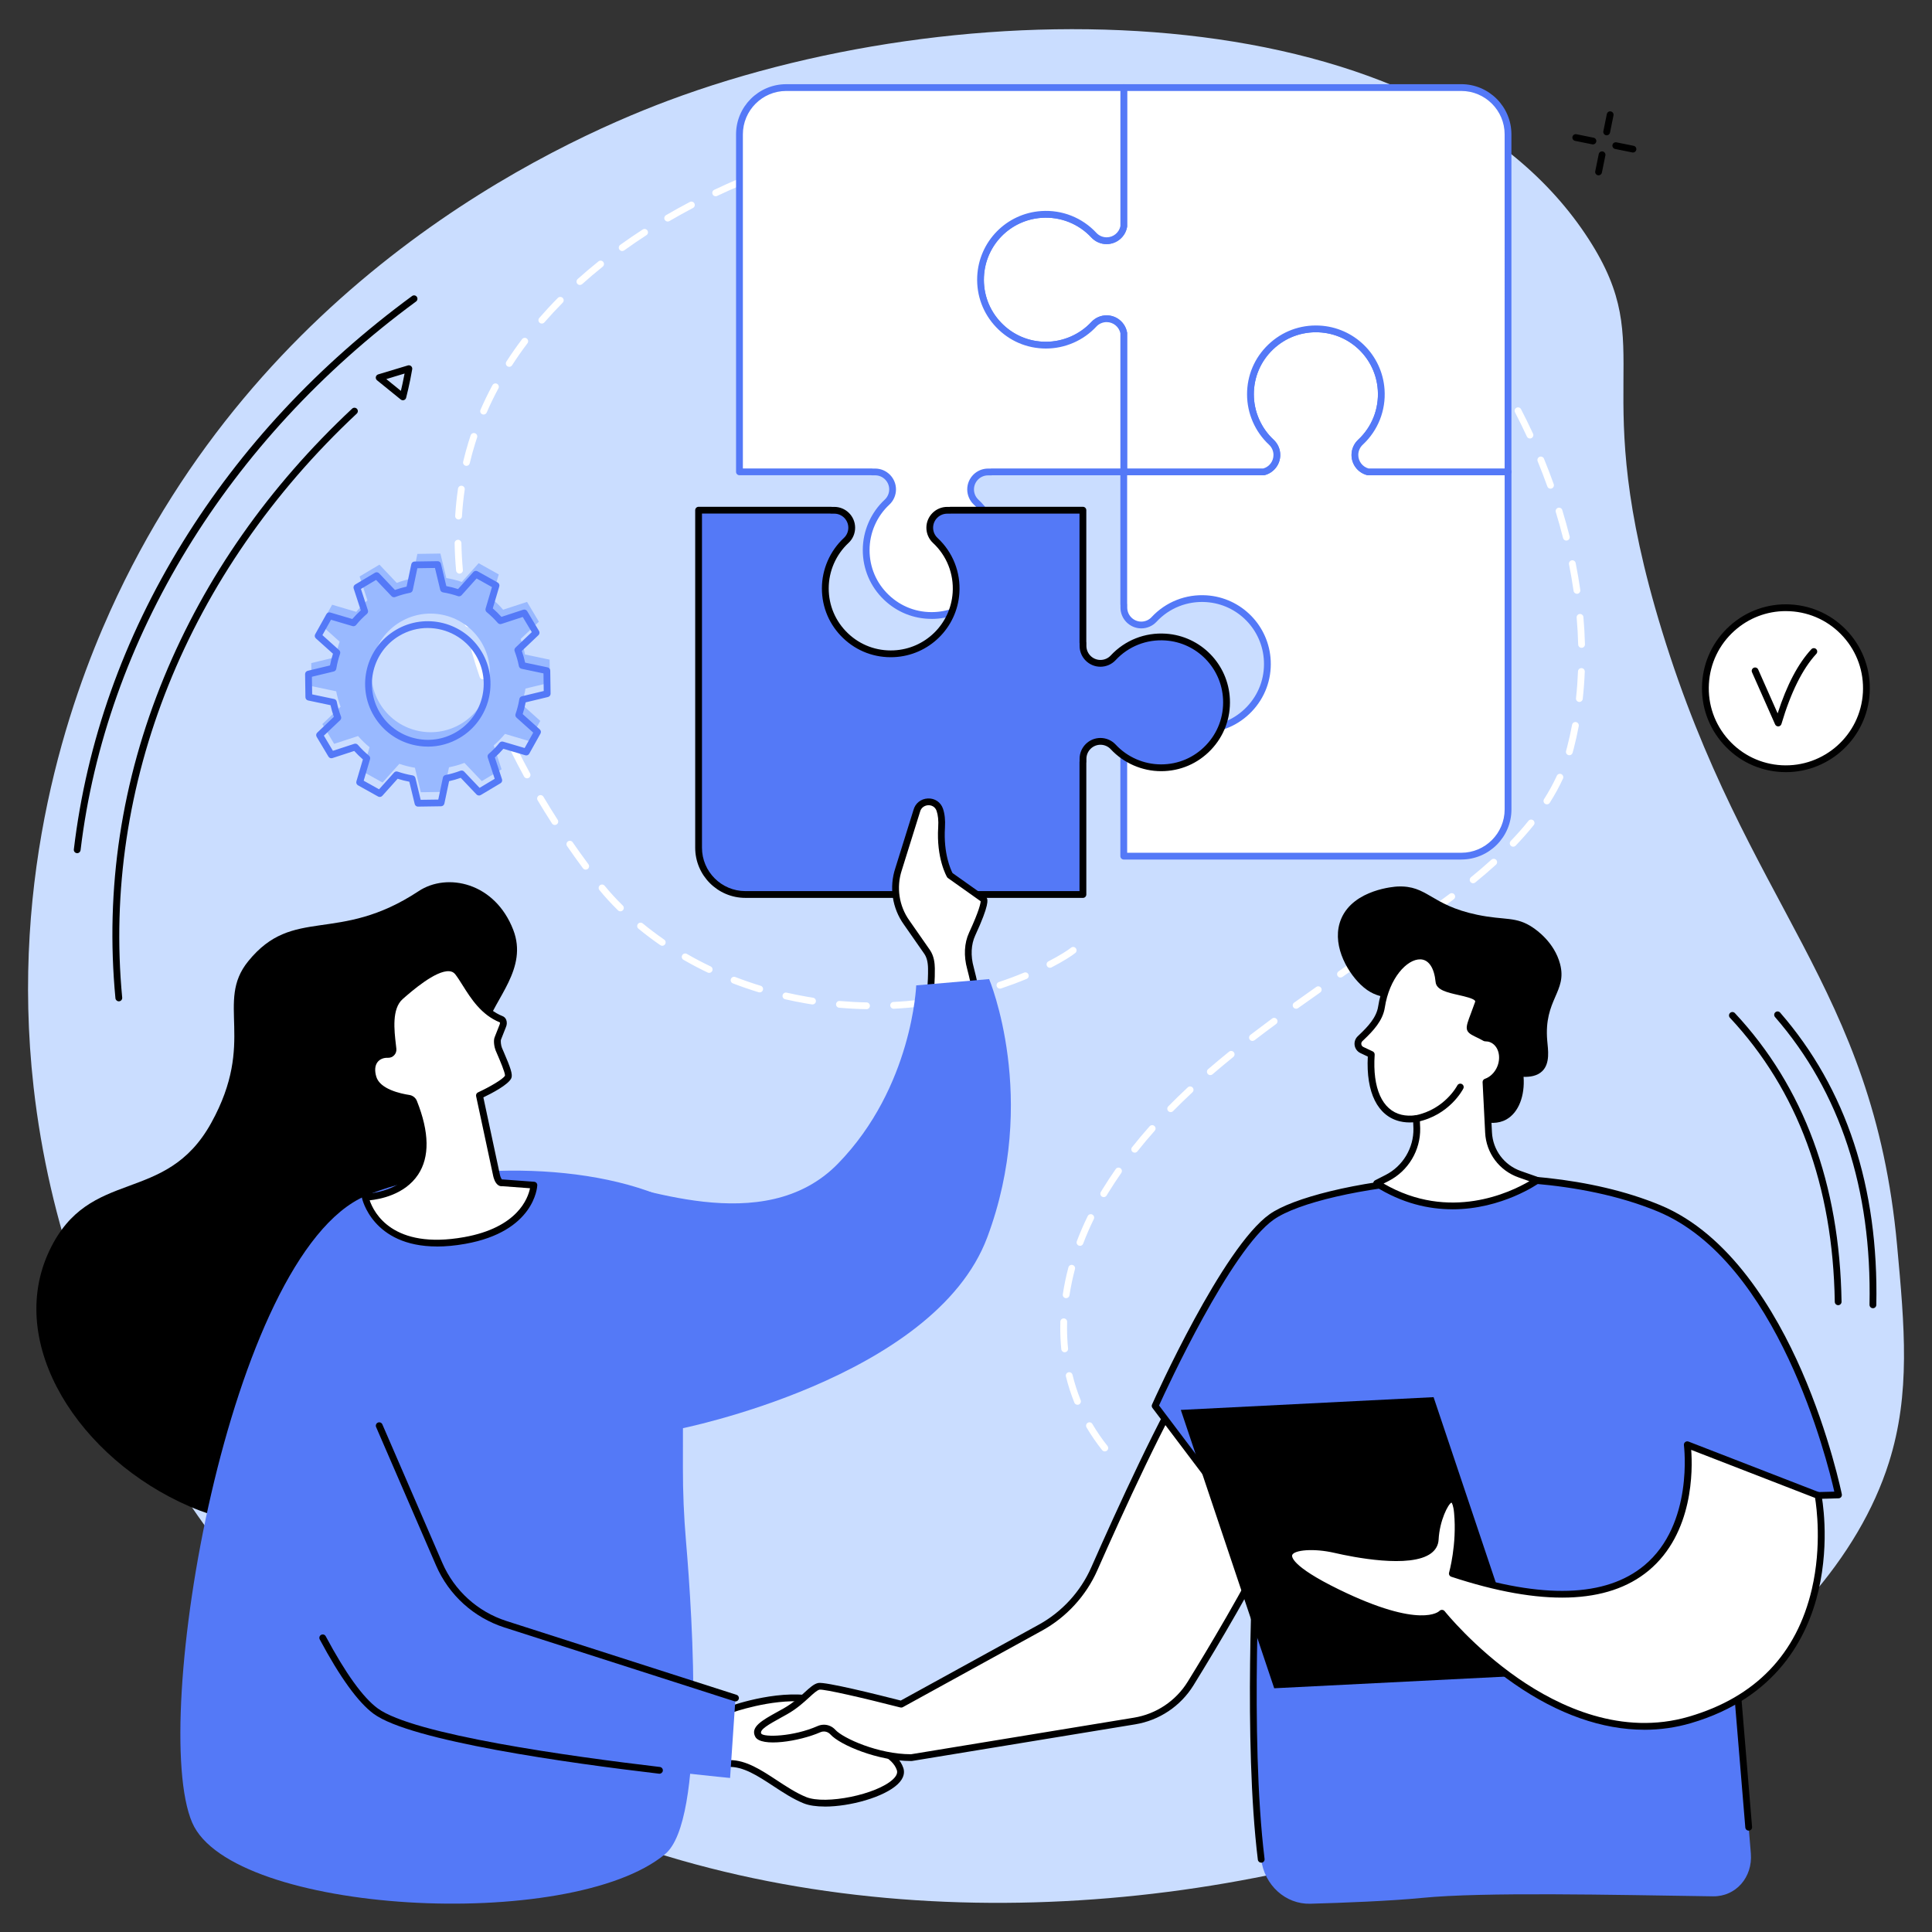 <svg xmlns="http://www.w3.org/2000/svg" id="a" viewBox="0 0 1080 1080"><rect x="0" y="0" width="1080" height="1080" fill="#333333" stroke="none"/><defs><style>.b{fill:#99b9ff;}.b,.c,.d,.e,.f{stroke-width:0px;}.c{fill:#000;}.d{fill:#caddff;}.e{fill:#5479f7;}.f{fill:#fff;}</style></defs><path class="d" d="M61.57,341.66c-22.69,50.24-56.29,146.42-42.79,266.05,17.32,153.49,103.08,274.49,186.5,342.49,276.81,225.64,783.54,79.87,850.64-132.68,12.18-38.56,8.76-75.75,4.55-121.51-13.39-145.55-83.96-188.81-131.41-343.35-43.18-140.64-.61-156.47-40.99-218.99C800.46-1.97,547.59-8.8,373.6,56.22c-66.82,24.98-229,101.59-312.03,285.43h0Z"></path><path class="f" d="M591.48,71.75s-.05,0-.09,0c-4.98-.24-10.06-.37-15.07-.41-1.05,0-1.9-.86-1.88-1.91,0-1.04.85-1.88,1.9-1.88h.01c5.07.04,10.2.18,15.22.42,1.05.05,1.86.94,1.81,1.98-.05,1.02-.88,1.81-1.9,1.81h0ZM546.02,72.24c-.99,0-1.82-.77-1.9-1.77-.06-1.04.72-1.95,1.77-2.02,5.05-.34,10.17-.59,15.21-.74,1.05-.04,1.92.79,1.96,1.84.03,1.05-.8,1.92-1.84,1.95-4.99.15-10.06.4-15.07.74-.04,0-.09,0-.13,0h0ZM621.69,74.38c-.08,0-.15,0-.24-.02-4.94-.64-9.98-1.18-15-1.62-1.05-.09-1.82-1.01-1.73-2.05.1-1.04,1.04-1.81,2.06-1.72,5.07.44,10.16.99,15.15,1.63,1.04.13,1.77,1.08,1.64,2.12-.13.96-.93,1.65-1.88,1.65h0ZM515.87,75.39c-.92,0-1.73-.68-1.87-1.63-.15-1.04.58-2,1.62-2.14,5-.71,10.08-1.33,15.11-1.86,1.04-.12,1.97.65,2.08,1.69.1,1.04-.66,1.97-1.69,2.08-4.98.52-10.01,1.14-14.97,1.84-.09.01-.19.02-.28.02h0ZM651.57,79.53c-.13,0-.27-.01-.4-.04-4.85-1.06-9.84-2.03-14.81-2.88-1.02-.18-1.72-1.16-1.54-2.19.18-1.03,1.16-1.72,2.19-1.55,5.02.86,10.06,1.84,14.97,2.91,1.02.22,1.67,1.23,1.45,2.26-.2.89-.99,1.49-1.86,1.49h0ZM486.05,80.72c-.87,0-1.65-.61-1.84-1.49-.23-1.02.43-2.03,1.45-2.25,4.93-1.07,9.96-2.06,14.92-2.95,1.02-.18,2.02.5,2.2,1.53.19,1.03-.51,2.02-1.53,2.2-4.93.88-9.91,1.86-14.79,2.92-.14.03-.27.04-.4.04h0ZM680.87,87.32c-.19,0-.39-.03-.58-.09-4.74-1.5-9.6-2.92-14.47-4.21-1.01-.27-1.62-1.31-1.35-2.32.28-1.01,1.31-1.61,2.32-1.34,4.91,1.31,9.84,2.74,14.64,4.26,1,.32,1.55,1.38,1.24,2.38-.27.81-1.01,1.32-1.81,1.32h0ZM456.71,88.2c-.82,0-1.57-.53-1.82-1.36-.29-1,.28-2.06,1.29-2.35,4.84-1.42,9.77-2.78,14.67-4.03,1.01-.26,2.05.35,2.3,1.37.27,1.01-.35,2.05-1.36,2.3-4.85,1.24-9.74,2.58-14.53,3.99-.18.05-.37.08-.54.08h0ZM427.97,97.85c-.76,0-1.48-.47-1.77-1.22-.38-.98.11-2.07,1.1-2.44,4.7-1.78,9.53-3.51,14.35-5.12.99-.33,2.06.2,2.4,1.19.33.99-.2,2.07-1.2,2.4-4.76,1.6-9.55,3.31-14.21,5.08-.21.08-.44.12-.67.12h0ZM709.27,97.88c-.24,0-.49-.05-.75-.15-4.56-1.97-9.27-3.85-13.99-5.6-.97-.36-1.48-1.45-1.11-2.44s1.45-1.48,2.44-1.12c4.78,1.77,9.54,3.68,14.16,5.67.96.41,1.4,1.53.99,2.49-.3.72-1,1.15-1.74,1.15h0ZM400.06,109.71c-.71,0-1.39-.4-1.71-1.08-.45-.95-.05-2.08.9-2.52,4.54-2.15,9.21-4.25,13.91-6.24.96-.41,2.07.04,2.49,1,.4.96-.05,2.08-1.01,2.49-4.65,1.97-9.27,4.05-13.77,6.17-.25.12-.53.18-.81.18h0ZM736.45,111.31c-.32,0-.63-.08-.93-.25-4.33-2.44-8.81-4.8-13.32-7.03-.93-.46-1.31-1.6-.86-2.54.47-.94,1.6-1.32,2.54-.86,4.56,2.25,9.11,4.65,13.49,7.12.92.51,1.24,1.67.73,2.58-.35.62-1,.97-1.66.97h0ZM373.24,123.83c-.66,0-1.29-.34-1.64-.94-.52-.9-.21-2.06.68-2.59,4.35-2.54,8.83-5.02,13.34-7.39.92-.49,2.07-.13,2.55.8.49.93.14,2.07-.8,2.56-4.45,2.34-8.88,4.8-13.18,7.31-.3.18-.63.26-.96.26h0ZM761.97,127.63c-.38,0-.77-.12-1.11-.36-4.03-2.91-8.21-5.76-12.43-8.46-.88-.56-1.15-1.74-.58-2.62.57-.88,1.74-1.14,2.62-.58,4.28,2.74,8.53,5.63,12.62,8.58.85.61,1.04,1.8.43,2.65-.38.51-.95.79-1.54.79h0ZM347.8,140.33c-.59,0-1.16-.27-1.54-.79-.61-.85-.42-2.03.43-2.65,4.08-2.93,8.31-5.83,12.6-8.6.88-.57,2.06-.32,2.63.56.57.88.32,2.05-.57,2.62-4.23,2.74-8.41,5.6-12.43,8.5-.34.24-.73.36-1.11.36h0ZM785.4,146.86c-.47,0-.93-.17-1.3-.51-3.7-3.46-7.52-6.79-11.31-9.91-.81-.66-.92-1.86-.27-2.67.67-.81,1.86-.93,2.67-.26,3.87,3.17,7.73,6.56,11.5,10.06.76.71.81,1.91.09,2.68-.37.4-.87.6-1.38.6h0ZM324.18,159.31c-.52,0-1.04-.21-1.42-.63-.69-.78-.63-1.98.14-2.68,3.73-3.35,7.64-6.67,11.65-9.88.81-.66,2.01-.52,2.67.29.64.82.52,2.01-.3,2.66-3.94,3.16-7.8,6.44-11.47,9.74-.37.32-.82.49-1.26.49h0ZM806.38,168.73c-.53,0-1.06-.22-1.43-.66-3.31-3.83-6.71-7.58-10.13-11.15-.72-.76-.7-1.95.05-2.68.76-.72,1.96-.7,2.69.06,3.46,3.61,6.91,7.42,10.26,11.3.68.79.59,1.99-.2,2.67-.35.31-.8.46-1.24.46h0ZM302.89,180.88c-.44,0-.88-.15-1.24-.47-.8-.69-.87-1.88-.19-2.67,3.28-3.78,6.77-7.55,10.39-11.2.73-.74,1.93-.75,2.68-.02.75.74.76,1.94.02,2.68-3.56,3.6-7,7.31-10.23,11.02-.37.43-.9.65-1.43.65h0ZM825.02,192.65c-.59,0-1.19-.28-1.55-.8-2.91-4.12-5.91-8.2-8.97-12.11-.64-.83-.49-2.02.34-2.66.82-.64,2.01-.5,2.65.33,3.08,3.96,6.14,8.09,9.07,12.26.61.86.4,2.04-.45,2.64-.33.23-.71.34-1.09.34h0ZM284.67,205.06c-.35,0-.72-.1-1.04-.3-.87-.57-1.12-1.74-.56-2.62,2.72-4.22,5.66-8.44,8.76-12.53.63-.83,1.82-1,2.65-.37.83.63,1,1.82.38,2.65-3.05,4.02-5.94,8.16-8.6,12.3-.37.56-.97.87-1.59.87h0ZM841.3,218.2c-.64,0-1.29-.34-1.64-.95-2.49-4.34-5.12-8.68-7.81-12.89-.56-.88-.3-2.05.58-2.62.88-.56,2.06-.3,2.62.58,2.72,4.26,5.37,8.64,7.9,13.03.53.91.21,2.07-.69,2.59-.29.17-.62.25-.95.25h0ZM270.33,231.73c-.25,0-.51-.05-.76-.16-.96-.42-1.39-1.54-.97-2.49,2.01-4.62,4.26-9.25,6.68-13.76.51-.92,1.66-1.26,2.56-.77.92.5,1.28,1.65.77,2.57-2.38,4.42-4.59,8.96-6.54,13.48-.32.71-1.01,1.14-1.74,1.14h0ZM855.25,245.12c-.71,0-1.39-.41-1.72-1.1-2.1-4.53-4.33-9.09-6.63-13.54-.48-.93-.13-2.07.81-2.55.92-.48,2.07-.12,2.55.81,2.34,4.5,4.59,9.11,6.71,13.69.44.95.03,2.08-.92,2.52-.25.12-.53.18-.8.18h0ZM260.75,260.42c-.15,0-.29-.02-.44-.05-1.02-.24-1.64-1.26-1.4-2.28.87-3.68,1.88-7.39,2.99-11.01.39-1.25.78-2.49,1.2-3.72.33-.99,1.4-1.53,2.4-1.2.99.33,1.53,1.41,1.2,2.4-.4,1.21-.8,2.42-1.17,3.64-1.1,3.54-2.08,7.16-2.94,10.76-.2.87-.97,1.46-1.83,1.46h0ZM866.75,273.18c-.78,0-1.52-.48-1.78-1.26-1.69-4.7-3.5-9.44-5.41-14.08-.39-.97.08-2.08,1.04-2.47.97-.4,2.08.07,2.48,1.03,1.92,4.69,3.75,9.48,5.46,14.24.35.99-.16,2.07-1.15,2.42-.2.08-.42.11-.63.11h0ZM256.34,290.38s-.08,0-.11,0c-1.05-.06-1.84-.96-1.78-2.01.32-5.11.85-10.24,1.58-15.23.15-1.03,1.11-1.75,2.15-1.6,1.04.15,1.76,1.11,1.6,2.15-.72,4.89-1.24,9.91-1.54,14.92-.06,1-.9,1.78-1.9,1.78h0ZM875.59,302.19c-.85,0-1.62-.57-1.83-1.43-1.21-4.8-2.58-9.69-4.06-14.52-.3-1,.25-2.06,1.26-2.37,1-.3,2.06.26,2.36,1.26,1.49,4.89,2.87,9.83,4.11,14.7.25,1.01-.37,2.05-1.38,2.3-.15.04-.32.06-.47.06h0ZM256.85,320.66c-.96,0-1.79-.74-1.88-1.72-.47-5.12-.75-10.26-.83-15.27-.03-1.05.81-1.91,1.86-1.93,1-.06,1.91.81,1.93,1.86.08,4.92.37,9.96.82,14.99.1,1.04-.67,1.96-1.72,2.06-.05,0-.11,0-.18,0h0ZM881.51,331.93c-.92,0-1.73-.68-1.87-1.62-.71-4.9-1.57-9.9-2.55-14.85-.2-1.03.47-2.02,1.49-2.23,1.02-.2,2.02.46,2.22,1.49,1.01,5.02,1.87,10.08,2.59,15.05.15,1.04-.57,2-1.6,2.15-.09.01-.18.02-.28.02h0ZM261.64,350.59c-.87,0-1.66-.6-1.86-1.48-1.12-5.02-2.1-10.07-2.89-15-.16-1.03.54-2,1.58-2.17,1.02-.17,2,.54,2.16,1.57.78,4.86,1.74,9.83,2.86,14.77.23,1.02-.42,2.04-1.43,2.27-.14.03-.29.05-.42.05h0ZM884.11,362.13c-1.02,0-1.87-.82-1.9-1.85-.13-4.94-.4-9.99-.85-15.02-.09-1.04.68-1.96,1.73-2.05,1.02-.08,1.96.68,2.05,1.73.44,5.11.73,10.24.86,15.25.03,1.05-.8,1.92-1.84,1.94h-.05ZM269.94,379.74c-.78,0-1.53-.5-1.79-1.28-1.67-4.87-3.21-9.77-4.57-14.56-.29-1.01.29-2.06,1.3-2.34,1-.29,2.05.29,2.34,1.3,1.35,4.73,2.87,9.57,4.52,14.37.34.99-.19,2.07-1.17,2.41-.21.07-.42.1-.62.1h0ZM882.88,392.4c-.06,0-.14,0-.2-.01-1.05-.11-1.79-1.05-1.68-2.09.54-4.91.91-9.95,1.11-14.99.04-1.04.88-1.84,1.97-1.82,1.05.04,1.86.92,1.82,1.97-.2,5.13-.58,10.26-1.14,15.25-.1.97-.92,1.69-1.88,1.69h0ZM281.1,407.94c-.72,0-1.41-.42-1.73-1.12-2.08-4.66-4.09-9.39-5.94-14.05-.39-.97.09-2.07,1.06-2.46.97-.39,2.07.09,2.46,1.06,1.83,4.61,3.8,9.28,5.88,13.89.43.96,0,2.08-.95,2.51-.25.11-.52.17-.78.17h0ZM877.27,422.18c-.18,0-.34-.02-.52-.07-1.01-.29-1.59-1.33-1.3-2.34.2-.72.39-1.44.58-2.16,1.05-4.06,1.98-8.25,2.77-12.45.19-1.03,1.2-1.7,2.21-1.51,1.04.19,1.71,1.18,1.52,2.21-.8,4.29-1.76,8.56-2.82,12.7-.2.75-.4,1.5-.62,2.25-.23.83-1,1.38-1.82,1.38h0ZM294.64,435.09c-.67,0-1.33-.36-1.67-.99-2.44-4.47-4.81-9.01-7.06-13.51-.47-.94-.09-2.07.85-2.54.93-.46,2.07-.09,2.54.85,2.22,4.45,4.59,8.95,7,13.38.51.92.16,2.07-.75,2.57-.29.16-.61.23-.91.23h0ZM864.73,449.64c-.34,0-.7-.09-1.01-.29-.88-.56-1.15-1.73-.59-2.62,2.74-4.3,5.14-8.7,7.15-13.06.44-.95,1.57-1.37,2.51-.93.95.44,1.36,1.56.93,2.51-2.08,4.52-4.57,9.06-7.39,13.51-.37.57-.97.88-1.6.88h0ZM310.14,461.17c-.62,0-1.23-.31-1.59-.87-2.74-4.26-5.43-8.62-8.02-12.96-.53-.9-.24-2.06.66-2.6.91-.53,2.07-.24,2.6.66,2.56,4.3,5.24,8.63,7.95,12.85.57.88.32,2.05-.57,2.62-.32.2-.67.3-1.02.3h0ZM845.87,473.32c-.47,0-.93-.18-1.3-.53-.76-.72-.78-1.92-.06-2.68,3.59-3.73,6.92-7.52,9.91-11.25.66-.82,1.86-.95,2.67-.29.82.66.95,1.85.29,2.66-3.06,3.82-6.47,7.68-10.12,11.5-.38.39-.87.58-1.38.58h0ZM327.41,486.14c-.58,0-1.15-.26-1.53-.77-3.01-4.06-6-8.22-8.88-12.39-.59-.86-.38-2.04.48-2.64.86-.59,2.05-.38,2.64.48,2.86,4.13,5.82,8.27,8.81,12.29.62.84.45,2.03-.39,2.65-.34.25-.73.37-1.12.37h0ZM823.49,493.74c-.54,0-1.1-.24-1.47-.7-.67-.81-.54-2.01.27-2.67,4.05-3.3,7.9-6.6,11.43-9.81.77-.7,1.97-.65,2.68.13.69.77.64,1.97-.14,2.68-3.58,3.25-7.48,6.59-11.57,9.94-.35.29-.78.43-1.2.43h0ZM346.8,509.43c-.48,0-.96-.18-1.33-.54-3.83-3.77-7.33-7.58-10.39-11.33-.67-.81-.54-2,.27-2.67.81-.66,2-.54,2.67.27,2.98,3.65,6.38,7.36,10.11,11.03.75.73.76,1.93.03,2.68-.37.38-.86.56-1.35.56h0ZM799.27,512c-.59,0-1.17-.28-1.54-.8-.61-.85-.4-2.04.44-2.64,4.45-3.15,8.45-6.06,12.22-8.9.85-.63,2.03-.46,2.65.38.63.84.47,2.03-.37,2.65-3.8,2.86-7.83,5.79-12.31,8.96-.34.24-.72.35-1.1.35h0ZM370.19,528.69c-.37,0-.75-.11-1.07-.34-4.22-2.91-8.34-6.01-12.23-9.22-.82-.66-.93-1.86-.27-2.67.66-.81,1.86-.93,2.67-.26,3.82,3.14,7.85,6.17,11.98,9.03.87.59,1.09,1.77.49,2.64-.37.53-.96.82-1.57.82h0ZM774.28,529.19c-.61,0-1.21-.29-1.58-.83-.58-.87-.35-2.04.51-2.63l2.82-1.91c3.21-2.17,6.46-4.38,9.72-6.62.87-.59,2.05-.37,2.64.49.59.86.37,2.04-.49,2.63-3.27,2.24-6.53,4.45-9.73,6.62l-2.82,1.91c-.33.22-.69.33-1.06.33h0ZM586.93,540.99c-.68,0-1.35-.37-1.68-1.03-.48-.93-.11-2.07.81-2.55,6.48-3.35,10.79-6.14,12.66-7.64.82-.66,2.01-.52,2.67.3.66.82.52,2.01-.29,2.66-2.02,1.61-6.57,4.57-13.29,8.05-.28.14-.58.21-.87.21h0ZM396.43,543.84c-.28,0-.56-.06-.82-.18-4.61-2.2-9.16-4.59-13.54-7.12-.91-.52-1.23-1.68-.69-2.59.52-.91,1.68-1.22,2.59-.7,4.3,2.48,8.77,4.83,13.28,6.98.95.45,1.35,1.58.9,2.53-.33.68-1,1.08-1.71,1.08h0ZM749.34,546.45c-.61,0-1.19-.28-1.55-.81-.61-.86-.39-2.04.47-2.64,3.42-2.39,6.85-4.78,10.25-7.17l2.19-1.52c.86-.6,2.03-.39,2.63.47.61.86.39,2.04-.47,2.64l-2.16,1.51c-3.41,2.39-6.83,4.78-10.26,7.17-.34.23-.71.34-1.09.34h0ZM558.96,552.67c-.78,0-1.53-.5-1.79-1.3-.33-.99.2-2.07,1.2-2.4,4.8-1.6,9.54-3.37,14.07-5.26.97-.4,2.08.06,2.48,1.02.4.97-.05,2.08-1.02,2.48-4.62,1.92-9.45,3.72-14.33,5.36-.2.07-.4.1-.61.1h0ZM424.68,554.76c-.19,0-.37-.03-.56-.08-4.89-1.49-9.75-3.16-14.45-4.98-.99-.38-1.47-1.47-1.09-2.45.38-.98,1.48-1.46,2.45-1.09,4.61,1.78,9.39,3.43,14.19,4.89,1.01.3,1.57,1.36,1.26,2.36-.24.82-1,1.35-1.81,1.35h0ZM529.64,560.29c-.9,0-1.69-.63-1.86-1.54-.2-1.03.48-2.02,1.5-2.21,4.9-.93,9.84-2.03,14.67-3.29,1.01-.27,2.05.34,2.31,1.36.27,1.01-.34,2.05-1.35,2.31-4.91,1.28-9.94,2.4-14.92,3.34-.13.02-.24.03-.35.03h0ZM454.21,561.5c-.09,0-.19,0-.29-.02-1.14-.18-2.27-.37-3.41-.56-3.89-.67-7.8-1.45-11.6-2.32-1.02-.23-1.66-1.25-1.43-2.27.23-1.02,1.25-1.66,2.27-1.43,3.74.85,7.57,1.62,11.4,2.28,1.12.19,2.24.38,3.36.55,1.02.16,1.73,1.13,1.57,2.17-.14.93-.95,1.6-1.87,1.6h0ZM499.54,563.89c-1,0-1.83-.79-1.88-1.8-.06-1.04.74-1.94,1.79-1.99,4.98-.25,10.02-.68,14.97-1.27,1.05-.13,1.98.62,2.11,1.66.13,1.04-.62,1.98-1.65,2.11-5.04.6-10.17,1.04-15.24,1.3-.04,0-.06,0-.1,0h0ZM724.54,563.9c-.59,0-1.17-.28-1.54-.79-.61-.85-.42-2.04.44-2.64,4.12-2.94,8.25-5.86,12.38-8.77.86-.6,2.03-.4,2.64.46.61.86.39,2.04-.46,2.64-4.13,2.9-8.26,5.81-12.37,8.75-.33.24-.72.35-1.1.35h0ZM484.39,564.13h-.04c-5.08-.09-10.21-.36-15.26-.8-1.05-.09-1.82-1.01-1.73-2.05.1-1.04,1.01-1.82,2.06-1.72,4.97.43,10.02.7,15.01.79,1.04.02,1.87.88,1.86,1.93-.03,1.03-.87,1.86-1.9,1.86h0ZM700.14,581.9c-.57,0-1.14-.25-1.52-.74-.63-.83-.48-2.02.35-2.66,3.87-2.96,7.85-5.95,12.15-9.13.85-.62,2.03-.44,2.65.4.62.84.44,2.03-.4,2.65-4.3,3.16-8.25,6.13-12.09,9.08-.35.26-.76.39-1.15.39h0ZM676.58,601c-.53,0-1.06-.22-1.43-.66-.68-.79-.59-1.99.19-2.67,3.7-3.19,7.63-6.47,11.69-9.76.82-.66,2.01-.53,2.67.28s.53,2.01-.28,2.66c-4.03,3.26-7.93,6.52-11.6,9.68-.35.31-.8.46-1.24.46h0ZM654.42,621.68c-.48,0-.96-.18-1.33-.54-.75-.73-.76-1.93-.03-2.68,3.46-3.52,7.14-7.09,10.93-10.63.77-.71,1.97-.67,2.68.09.71.77.67,1.97-.1,2.68-3.75,3.5-7.39,7.03-10.8,10.51-.37.38-.86.57-1.35.57h0ZM634.3,644.35c-.4,0-.82-.13-1.17-.41-.82-.65-.95-1.84-.3-2.66,3.1-3.9,6.39-7.83,9.82-11.68.7-.78,1.9-.85,2.68-.16.78.69.86,1.89.15,2.67-3.37,3.8-6.63,7.67-9.68,11.52-.38.47-.92.72-1.49.72h0ZM616.99,669.2c-.34,0-.67-.09-.99-.27-.9-.54-1.17-1.71-.64-2.6.32-.51.62-1.01.93-1.52,2.32-3.78,4.81-7.58,7.4-11.29.59-.86,1.78-1.07,2.64-.47.86.6,1.07,1.78.47,2.64-2.55,3.66-5,7.39-7.29,11.11-.3.5-.61,1-.91,1.49-.35.59-.97.92-1.62.92h0ZM603.73,696.43c-.23,0-.46-.04-.67-.12-.99-.37-1.48-1.46-1.11-2.44,1.78-4.7,3.83-9.44,6.09-14.07.47-.94,1.59-1.33,2.54-.87.93.46,1.33,1.6.87,2.54-2.22,4.53-4.22,9.16-5.95,13.75-.29.76-1.01,1.23-1.77,1.23h0ZM595.99,725.69c-.09,0-.19,0-.28-.02-1.04-.16-1.76-1.12-1.59-2.16.75-4.98,1.79-10.04,3.13-15.04.27-1.01,1.3-1.61,2.31-1.35,1.01.27,1.62,1.31,1.35,2.32-1.3,4.87-2.32,9.79-3.06,14.63-.14.94-.95,1.61-1.87,1.61h0ZM595.15,755.93c-.96,0-1.78-.73-1.88-1.71-.39-3.86-.58-7.83-.58-11.79,0-1.2.01-2.4.05-3.6.03-1.05.9-1.86,1.95-1.84,1.05.03,1.87.9,1.84,1.95-.04,1.16-.05,2.33-.05,3.49,0,3.83.19,7.67.57,11.41.1,1.04-.66,1.97-1.71,2.07-.06,0-.13.01-.19.01h0ZM602.34,785.28c-.75,0-1.47-.45-1.76-1.19-1.91-4.73-3.5-9.67-4.73-14.68-.24-1.02.38-2.04,1.4-2.29,1.01-.25,2.03.38,2.29,1.39,1.18,4.83,2.7,9.59,4.55,14.16.39.97-.08,2.07-1.05,2.47-.23.09-.47.14-.71.14h0ZM617.6,811.35c-.57,0-1.11-.24-1.49-.71-3.22-4.04-6.15-8.32-8.73-12.71-.52-.9-.21-2.06.68-2.59.9-.53,2.06-.23,2.59.68,2.49,4.24,5.32,8.36,8.43,12.26.64.82.52,2.01-.3,2.66-.35.28-.77.41-1.18.41h0Z"></path><path class="c" d="M43.16,476.93c-.08,0-.15,0-.23-.01-1.04-.12-1.78-1.07-1.65-2.1,7.16-60.14,27.63-117.9,60.82-171.68,32.55-52.73,75.69-99.05,128.25-137.66.83-.62,2.02-.44,2.64.41.62.84.44,2.03-.4,2.65C127.43,245.8,59.07,357.6,45.04,475.26c-.13.96-.93,1.67-1.88,1.67h0Z"></path><path class="c" d="M66.43,559.75c-.97,0-1.79-.73-1.9-1.72-5.81-61.17,3.32-121.53,27.15-179.41,23.02-55.9,58.41-106.43,105.17-150.19.76-.71,1.96-.67,2.68.09.71.76.67,1.96-.09,2.68-94.64,88.56-142.44,207.56-131.13,326.47.1,1.04-.67,1.97-1.71,2.07-.06,0-.13,0-.18,0h0Z"></path><path class="c" d="M215.94,211.89l8.16,6.62c.56-2.35,1.35-5.9,2.06-9.7l-10.22,3.09h0ZM225.22,223.76c-.43,0-.85-.15-1.19-.42l-13.27-10.76c-.54-.44-.8-1.15-.67-1.84.14-.69.64-1.25,1.31-1.45l16.6-5.01c.63-.19,1.31-.04,1.81.39.49.43.72,1.09.62,1.73-1.34,7.96-3.36,15.85-3.39,15.93-.15.63-.62,1.12-1.24,1.33-.19.06-.39.09-.59.09h0Z"></path><path class="c" d="M890.47,80.73c-.13,0-.25-.01-.38-.04l-9.6-1.94c-1.04-.21-1.69-1.21-1.49-2.23.21-1.03,1.21-1.69,2.24-1.48l9.61,1.94c1.02.21,1.68,1.21,1.48,2.23-.19.9-.97,1.52-1.86,1.52h0Z"></path><path class="c" d="M912.84,85.26c-.13,0-.25-.01-.38-.04l-9.6-1.94c-1.02-.21-1.69-1.21-1.48-2.23.2-1.03,1.2-1.69,2.24-1.48l9.6,1.94c1.02.21,1.69,1.21,1.48,2.23-.18.9-.97,1.52-1.86,1.52h0Z"></path><path class="c" d="M893.61,98.02c-.11,0-.25-.01-.38-.04-1.02-.21-1.68-1.21-1.48-2.23l1.95-9.61c.2-1.03,1.21-1.69,2.24-1.48,1.02.21,1.68,1.21,1.48,2.23l-1.95,9.61c-.18.9-.97,1.52-1.86,1.52h0Z"></path><path class="c" d="M898.15,75.64c-.13,0-.25-.01-.38-.04-1.02-.21-1.69-1.21-1.49-2.23l1.95-9.61c.21-1.03,1.21-1.69,2.24-1.48,1.02.21,1.69,1.21,1.48,2.23l-1.93,9.61c-.19.9-.97,1.52-1.86,1.52h0Z"></path><path class="c" d="M1046.98,731.3h-.05c-1.04-.02-1.87-.89-1.86-1.93,1.33-64.86-16.45-118.97-52.82-160.84-.68-.79-.61-1.99.19-2.67.78-.69,1.98-.6,2.67.19,37.02,42.6,55.11,97.57,53.76,163.4-.01,1.03-.86,1.86-1.88,1.86h0Z"></path><path class="c" d="M1027.55,729.6c-1.04,0-1.88-.83-1.9-1.86-1.02-64.86-20.75-118.3-58.62-158.82-.71-.76-.67-1.96.1-2.68.76-.72,1.96-.67,2.68.09,38.52,41.23,58.59,95.52,59.63,161.35.01,1.05-.82,1.91-1.87,1.93h-.02Z"></path><path class="f" d="M764.75,263.78c-4.22-1.07-7.35-4.89-7.35-9.44,0-2.7,1.11-5.28,3.08-7.11,7.77-7.21,12.39-17.75,11.6-29.35-1.25-18.4-16.34-33.14-34.77-33.98-20.99-.96-38.3,15.77-38.3,36.54,0,10.59,4.5,20.12,11.69,26.8,1.97,1.83,3.08,4.41,3.08,7.11,0,4.55-3.13,8.37-7.35,9.44h-78.25v74.04h.05v1.81c0,5.38,4.37,9.75,9.75,9.75,2.69,0,5.28-1.11,7.11-3.08,7.21-7.76,17.75-12.39,29.35-11.6,18.41,1.25,33.14,16.34,33.99,34.77.96,20.99-15.77,38.31-36.54,38.31-10.59,0-20.13-4.5-26.8-11.69-1.83-1.97-4.42-3.08-7.11-3.08-5.38,0-9.75,4.37-9.75,9.75v1.81h-.05v74.04h188.67c14.44,0,26.14-11.71,26.14-26.14v-188.68h-78.25Z"></path><path class="e" d="M630.08,476.7h186.78c13.37,0,24.25-10.88,24.25-24.25v-186.78h-76.35c-.16,0-.32-.02-.47-.06-5.17-1.31-8.78-5.95-8.78-11.28,0-3.22,1.35-6.32,3.69-8.5,7.71-7.16,11.71-17.31,11-27.84-1.2-17.56-15.36-31.41-32.96-32.22-9.58-.44-18.67,2.96-25.6,9.56-6.92,6.61-10.73,15.52-10.73,25.09s4.03,18.87,11.08,25.41c2.34,2.18,3.69,5.27,3.69,8.5,0,5.33-3.61,9.96-8.78,11.28-.15.04-.3.06-.47.06h-76.35v71.69c.04.15.05.3.05.46v1.81c0,4.33,3.53,7.85,7.86,7.85,2.17,0,4.26-.9,5.72-2.48,7.95-8.55,19.19-12.99,30.87-12.2,19.48,1.32,34.86,17.05,35.76,36.57.48,10.63-3.28,20.71-10.61,28.38-7.33,7.68-17.21,11.9-27.82,11.9s-20.94-4.48-28.19-12.29c-1.47-1.58-3.55-2.48-5.72-2.48-4.33,0-7.86,3.52-7.86,7.86v1.81c0,.16-.01.32-.05.47v71.67h0ZM816.86,480.49h-188.67c-1.05,0-1.9-.85-1.9-1.9v-74.04c0-.16.01-.32.05-.47v-1.34c0-6.42,5.23-11.65,11.65-11.65,3.22,0,6.32,1.34,8.5,3.69,6.53,7.04,15.81,11.08,25.41,11.08s18.47-3.81,25.08-10.73c6.61-6.92,10.01-16.01,9.56-25.59-.81-17.6-14.66-31.77-32.22-32.96-10.55-.72-20.68,3.29-27.83,11-2.19,2.35-5.28,3.69-8.5,3.69-6.42,0-11.65-5.22-11.65-11.65v-1.35c-.04-.15-.05-.3-.05-.46v-74.04c0-1.05.85-1.9,1.9-1.9h78.01c3.36-.96,5.7-4.03,5.7-7.55,0-2.17-.91-4.26-2.48-5.72-7.82-7.26-12.29-17.53-12.29-28.19s4.22-20.49,11.9-27.83c7.67-7.33,17.75-11.09,28.38-10.61,19.53.9,35.25,16.27,36.58,35.75.8,11.68-3.65,22.93-12.19,30.87-1.58,1.46-2.49,3.55-2.49,5.72,0,3.52,2.34,6.59,5.7,7.55h78c1.05,0,1.9.85,1.9,1.9v188.68c0,15.46-12.57,28.04-28.04,28.04h0Z"></path><path class="f" d="M816.86,48.95h-188.67v77.63c-.85,4.53-4.81,7.97-9.59,7.97-2.69,0-5.27-1.11-7.11-3.09-7.2-7.76-17.75-12.39-29.35-11.6-18.41,1.25-33.14,16.34-33.99,34.77-.96,20.99,15.77,38.31,36.54,38.31,10.59,0,20.13-4.5,26.81-11.69,1.83-1.97,4.41-3.08,7.1-3.08,4.78,0,8.74,3.43,9.59,7.97v77.64h78.25c4.22-1.07,7.35-4.89,7.35-9.44,0-2.7-1.11-5.27-3.08-7.11-7.19-6.68-11.69-16.21-11.69-26.8,0-20.77,17.31-37.5,38.3-36.54,18.43.85,33.52,15.58,34.77,33.98.8,11.6-3.83,22.14-11.6,29.35-1.97,1.83-3.08,4.42-3.08,7.11,0,4.55,3.13,8.37,7.35,9.44h78.25V75.1c0-14.44-11.7-26.14-26.14-26.14h0Z"></path><path class="e" d="M764.99,261.88h76.11V75.1c0-13.37-10.88-24.25-24.25-24.25h-186.78v75.74c0,.12-.01.23-.04.35-1.02,5.51-5.84,9.52-11.45,9.52-3.22,0-6.32-1.35-8.5-3.69-7.15-7.71-17.31-11.72-27.83-11-17.56,1.19-31.41,15.36-32.22,32.96-.44,9.59,2.96,18.68,9.56,25.59,6.61,6.92,15.51,10.73,25.08,10.73s18.88-4.04,25.42-11.08c2.17-2.34,5.27-3.69,8.49-3.69,5.61,0,10.42,4,11.45,9.52.03.11.04.23.04.35v75.74h76.11c3.36-.96,5.7-4.03,5.7-7.55,0-2.17-.91-4.26-2.48-5.72-7.82-7.26-12.29-17.53-12.29-28.19s4.22-20.49,11.9-27.83c7.67-7.33,17.75-11.09,28.38-10.61,19.53.9,35.25,16.27,36.58,35.75.8,11.68-3.65,22.93-12.19,30.87-1.58,1.46-2.49,3.55-2.49,5.72,0,3.52,2.34,6.59,5.7,7.55h0ZM843,265.67h-78.25c-.16,0-.32-.02-.47-.06-5.17-1.31-8.78-5.95-8.78-11.28,0-3.22,1.35-6.32,3.69-8.5,7.71-7.16,11.71-17.31,11-27.84-1.2-17.56-15.36-31.41-32.96-32.22-9.58-.44-18.67,2.96-25.6,9.56-6.92,6.61-10.73,15.52-10.73,25.09s4.03,18.87,11.08,25.41c2.34,2.18,3.69,5.27,3.69,8.5,0,5.33-3.61,9.96-8.78,11.28-.15.04-.3.06-.47.06h-78.25c-1.05,0-1.9-.85-1.9-1.9v-77.45c-.76-3.64-3.97-6.26-7.69-6.26-2.17,0-4.26.9-5.72,2.48-7.25,7.81-17.52,12.29-28.19,12.29s-20.49-4.23-27.82-11.9c-7.33-7.67-11.09-17.75-10.61-28.38.9-19.53,16.27-35.25,35.76-36.57,11.65-.8,22.93,3.65,30.87,12.2,1.47,1.58,3.55,2.48,5.72,2.48,3.73,0,6.94-2.62,7.69-6.26V48.95c0-1.05.85-1.9,1.9-1.9h188.67c15.46,0,28.04,12.58,28.04,28.04v188.68c0,1.05-.85,1.9-1.9,1.9h0Z"></path><path class="f" d="M582.13,119.87c11.6-.79,22.15,3.84,29.35,11.6,1.84,1.97,4.42,3.09,7.11,3.09,4.78,0,8.74-3.44,9.59-7.97V48.95h-188.68c-14.44,0-26.14,11.71-26.14,26.14v188.68h74.04v.05h1.81c5.38,0,9.75,4.37,9.75,9.75,0,2.7-1.11,5.27-3.08,7.11-7.19,6.68-11.69,16.21-11.69,26.8,0,20.77,17.32,37.5,38.31,36.54,18.42-.85,33.51-15.58,34.76-33.98.8-11.6-3.83-22.14-11.6-29.36-1.97-1.83-3.08-4.42-3.08-7.11,0-5.39,4.37-9.75,9.75-9.75h1.81v-.05h74.05v-77.64c-.85-4.53-4.81-7.97-9.59-7.97-2.69,0-5.27,1.11-7.1,3.08-6.68,7.19-16.22,11.69-26.81,11.69-20.77,0-37.5-17.32-36.54-38.31.85-18.43,15.58-33.52,33.99-34.77h0Z"></path><path class="e" d="M487.82,261.93h1.39c6.42,0,11.65,5.23,11.65,11.65,0,3.22-1.35,6.32-3.69,8.5-7.05,6.54-11.08,15.81-11.08,25.41s3.8,18.48,10.73,25.09c6.92,6.61,15.98,10,25.6,9.56,17.6-.81,31.76-14.66,32.96-32.22.71-10.53-3.3-20.68-11-27.84-2.34-2.18-3.69-5.28-3.69-8.5,0-6.42,5.23-11.65,11.65-11.65h1.4c.13-.03.26-.05.4-.05h72.16v-75.56c-.76-3.63-3.97-6.26-7.69-6.26-2.17,0-4.26.9-5.72,2.48-7.25,7.81-17.52,12.29-28.19,12.29s-20.49-4.23-27.82-11.9c-7.33-7.67-11.09-17.75-10.61-28.38.9-19.53,16.27-35.25,35.76-36.57l.13,1.89-.13-1.89c11.65-.8,22.93,3.65,30.87,12.2,1.47,1.58,3.55,2.48,5.72,2.48,3.73,0,6.94-2.62,7.69-6.26V50.85h-186.79c-13.37,0-24.25,10.88-24.25,24.25v186.78h72.14c.14,0,.29.02.42.05h0ZM520.76,345.96c-9.96,0-19.33-3.74-26.56-10.65-7.68-7.33-11.9-17.21-11.9-27.83s4.47-20.93,12.29-28.19c1.57-1.46,2.48-3.55,2.48-5.72,0-4.33-3.53-7.86-7.86-7.86h-1.81c-.15,0-.29-.02-.43-.05h-73.61c-1.05,0-1.9-.85-1.9-1.9V75.1c0-15.46,12.57-28.04,28.04-28.04h188.68c1.04,0,1.9.85,1.9,1.9v77.63c0,.12-.01.23-.04.35-1.02,5.51-5.84,9.52-11.45,9.52-3.22,0-6.32-1.35-8.5-3.69-7.15-7.71-17.31-11.72-27.83-11-17.56,1.19-31.41,15.36-32.22,32.96-.44,9.59,2.96,18.68,9.56,25.59,6.61,6.92,15.51,10.73,25.08,10.73s18.88-4.04,25.42-11.08c2.17-2.34,5.27-3.69,8.49-3.69,5.61,0,10.42,4,11.45,9.52.03.11.04.23.04.35v77.64c0,1.05-.86,1.9-1.9,1.9h-73.63c-.13.03-.27.05-.42.05h-1.81c-4.33,0-7.86,3.53-7.86,7.86,0,2.17.91,4.26,2.48,5.72,8.55,7.94,13,19.19,12.2,30.87-1.33,19.48-17.04,34.85-36.56,35.75-.62.03-1.23.04-1.83.04h0Z"></path><path class="e" d="M685.6,390.89c-.85-18.43-15.58-33.52-33.99-34.77-11.6-.79-22.14,3.84-29.35,11.6-1.83,1.97-4.42,3.09-7.11,3.09-5.38,0-9.75-4.37-9.75-9.75v-1.81h-.05v-74.04h-74.05v.05h-1.81c-5.38,0-9.75,4.37-9.75,9.75,0,2.7,1.11,5.28,3.1,7.11,7.76,7.21,12.38,17.75,11.6,29.35-1.25,18.4-16.35,33.14-34.77,33.98-20.99.96-38.31-15.77-38.31-36.54,0-10.59,4.5-20.12,11.69-26.8,1.97-1.83,3.08-4.41,3.08-7.11,0-5.38-4.37-9.75-9.75-9.75h-1.81v-.05h-74.04v188.68c0,14.44,11.7,26.14,26.14,26.14h188.68v-74.04h.05v-1.81c0-5.38,4.37-9.75,9.75-9.75,2.69,0,5.28,1.11,7.11,3.08,6.68,7.19,16.21,11.69,26.8,11.69,20.77,0,37.5-17.32,36.54-38.31h0Z"></path><path class="c" d="M392.41,287.1v186.78c0,13.37,10.88,24.25,24.25,24.25h186.79v-72.14c0-.16.01-.32.05-.47v-1.34c0-6.42,5.23-11.65,11.65-11.65,3.22,0,6.32,1.34,8.5,3.69,6.54,7.04,15.81,11.08,25.41,11.08s18.47-3.81,25.09-10.73c6.6-6.92,9.99-16,9.55-25.59-.81-17.6-14.66-31.77-32.22-32.96-10.54-.72-20.67,3.29-27.83,11-2.19,2.34-5.28,3.69-8.5,3.69-6.42,0-11.65-5.22-11.65-11.65v-1.35c-.04-.15-.05-.3-.05-.46v-72.15h-71.74c-.13.03-.27.05-.42.05h-1.81c-4.33,0-7.86,3.53-7.86,7.86,0,2.17.91,4.26,2.49,5.72,8.54,7.94,12.99,19.19,12.19,30.87-1.33,19.48-17.04,34.85-36.56,35.75-10.64.48-20.72-3.28-28.39-10.61-7.68-7.33-11.9-17.21-11.9-27.83s4.48-20.93,12.29-28.19c1.57-1.46,2.48-3.55,2.48-5.72,0-4.33-3.53-7.86-7.86-7.86h-1.81c-.15,0-.29-.02-.42-.05h-71.73ZM605.34,501.92h-188.68c-15.46,0-28.04-12.58-28.04-28.04v-188.68c0-1.05.85-1.9,1.9-1.9h74.04c.14,0,.28.02.42.05h1.39c6.42,0,11.65,5.23,11.65,11.65,0,3.22-1.34,6.32-3.69,8.5-7.04,6.54-11.08,15.81-11.08,25.41s3.82,18.48,10.73,25.09c6.92,6.61,16.02,10,25.6,9.56,17.6-.81,31.76-14.66,32.96-32.22.72-10.53-3.3-20.68-11-27.84-2.34-2.18-3.69-5.28-3.69-8.5,0-6.42,5.23-11.65,11.65-11.65h1.4c.13-.03.27-.05.4-.05h74.05c1.04,0,1.9.85,1.9,1.9v73.58c.04.15.05.3.05.46v1.81c0,4.33,3.52,7.86,7.86,7.86,2.17,0,4.26-.9,5.72-2.48,7.95-8.55,19.2-12.99,30.87-12.2,19.5,1.32,34.86,17.05,35.76,36.57.49,10.63-3.27,20.71-10.6,28.38-7.34,7.68-17.22,11.91-27.83,11.91s-20.94-4.48-28.19-12.29c-1.47-1.57-3.55-2.48-5.72-2.48-4.33,0-7.86,3.53-7.86,7.86v1.81c0,.16-.01.32-.05.47v73.57c0,1.05-.86,1.9-1.9,1.9h0Z"></path><path class="c" d="M234.02,498.15c15.97-10.54,42.62-4.86,52.88,21.62,8.38,21.64-10.37,38.34-15.11,54.3-15.36,51.62,34.33,161.79.57,218.04-26.94,44.88-101.83,77.98-166.43,49.99-61.43-26.61-103.19-90.66-78.27-143.09,22.4-47.13,64.73-24.84,90.42-71.3,25.33-45.8,2.07-67.36,20.61-90.29,25.34-31.36,50.08-9.38,95.34-39.27h0Z"></path><path class="f" d="M512.47,453.33l-10.17,32.56c-3.35,10.09-1.67,21.17,4.52,29.82l11.4,16.35c1.88,2.71,2.4,5.98,2.46,9.29.14,7.39-.97,18.66-.97,18.66l27.15.44s-2.98-14.31-4.35-19.23c-1.76-6.29-1.81-13.17.93-19.09,8.72-18.85,6.34-19.52,6.34-19.52l-18.77-13.3s-5.75-9.79-4.66-26.88c.27-4.18-.18-7.37-1.02-9.8-2.17-6.25-11.23-5.71-12.86.7h0Z"></path><path class="c" d="M512.47,453.33h.01-.01ZM549.06,504.36c.06.03.14.05.21.08-.08-.02-.15-.05-.21-.08h0ZM549.27,504.43h0s0,0,0,0h0ZM549.27,504.44s0,0,.01,0t-.01,0h0ZM521.78,558.15l22.73.37c-.9-4.25-2.82-13.17-3.83-16.79-2.03-7.3-1.67-14.54,1.05-20.4,5.72-12.38,6.42-16.41,6.47-17.53l-18.27-12.95c-.23-.15-.4-.35-.54-.58-.24-.42-6.04-10.49-4.93-27.96.23-3.6-.08-6.64-.91-9.05-.85-2.42-2.99-3.21-4.66-3.13-1.71.07-3.92,1.08-4.59,3.68-.01.03-.01.06-.02.09l-10.17,32.56c-3.15,9.52-1.55,20.03,4.26,28.15l11.41,16.37c2.4,3.45,2.75,7.55,2.8,10.33.11,5.59-.48,13.22-.8,16.84h0ZM546.86,562.35h-.03l-27.15-.44c-.53,0-1.04-.24-1.39-.63-.35-.4-.52-.92-.47-1.45.01-.11,1.1-11.25.96-18.44-.06-3.63-.75-6.25-2.12-8.24l-11.4-16.35c-6.51-9.09-8.29-20.87-4.76-31.5l10.13-32.48c1-3.77,4.16-6.31,8.09-6.47,3.87-.15,7.15,2.07,8.4,5.68,1,2.89,1.38,6.43,1.12,10.54-.93,14.62,3.3,23.67,4.23,25.47l18.32,12.99c.37.23.68.57.87,1.01.44.94,1.58,3.42-6.51,20.91-2.32,5.04-2.63,11.36-.83,17.79,1.38,4.92,4.26,18.76,4.38,19.35.11.56-.03,1.15-.39,1.59-.37.44-.9.69-1.47.69h0Z"></path><path class="e" d="M331.62,659.02c23.71,2.63,95.18,34.21,136.83-8.56,41.66-42.78,43.72-99.63,43.72-99.63l40.76-3.52s28.05,66.68-1.06,144.41c-29.72,79.33-172.85,107.23-172.85,107.23l-47.39-139.92h0Z"></path><path class="e" d="M381.9,674.62c-48.21-27.22-134.71-24.67-177.75-6.03-76.36,33.05-120.92,294.09-96.72,350.26,22.11,51.3,211.68,61.64,264.44,17.55,22.49-18.79,15.4-130.45,11.59-175.07-1.16-13.56-1.73-27.16-1.71-40.77l.15-145.93h0Z"></path><path class="f" d="M216.88,589.42c1.67.07,2.98-1.33,2.8-2.99-.85-7.91-3.39-22.74,4.18-29.39,9.7-8.53,25.85-21.51,32.1-13.57,5.5,6.96,11.03,21.08,24.28,26.33,1.26.5,1.39,2.34.83,3.58l-2.78,7.04c-.63,1.39-.08,4.63.52,6.05,1.83,4.39,6.09,13.54,5.26,15.46-1.6,3.74-16.07,10.43-16.07,10.43l9.58,44.73c.35,1.7,1.49,4.51,3.16,4.09l17.68,1.31s-1.1,24.25-38.67,30.94c-49.12,8.75-55.58-24.2-55.58-24.2,0,0,48.02-.76,27.11-53.11-.47-1.15-1.52-1.97-2.73-2.16-4.67-.71-17.59-3.25-20.04-11.56-2.6-8.83,2.67-13.22,8.36-12.98h0Z"></path><path class="c" d="M282.29,601.34h0ZM206.64,670.97c2.35,6.9,12.87,27.7,52.77,20.6,29.96-5.33,35.76-21.77,36.87-27.33l-15.43-1.14c-.76.1-1.5-.06-2.2-.49-1.95-1.22-2.73-4.22-2.92-5.11l-9.58-44.73c-.18-.87.25-1.75,1.06-2.12,6.53-3.02,14.06-7.41,15.09-9.36.1-1.7-2.92-8.71-4.22-11.72-.38-.87-.72-1.67-1.01-2.36-.63-1.52-1.47-5.43-.49-7.57l2.74-6.95c.21-.49.21-.97.14-1.16-10.44-4.18-16.2-13.35-20.83-20.71-1.45-2.31-2.83-4.5-4.13-6.17-.83-1.05-1.87-1.6-3.26-1.72-7.66-.7-21.54,11.52-26.12,15.54-6.17,5.42-4.74,17.53-3.8,25.55.09.78.18,1.53.25,2.22.15,1.34-.29,2.67-1.21,3.64-.91.97-2.19,1.5-3.55,1.44h-.01c-2.36-.1-4.46.76-5.72,2.37-1.49,1.91-1.74,4.74-.73,8.18,2.07,7.01,13.63,9.49,18.51,10.23,1.88.29,3.49,1.56,4.19,3.33,6.99,17.51,7.21,31.39.64,41.24-7.48,11.23-21.43,13.75-27.05,14.31h0ZM244.29,696.79c-36.17,0-41.91-26.88-41.97-27.19-.1-.55.04-1.12.39-1.56.35-.44.87-.69,1.44-.7.18,0,18.21-.47,26.41-12.8,5.81-8.76,5.47-21.45-1.04-37.72-.2-.52-.68-.9-1.24-.98-6.95-1.05-18.99-4.13-21.58-12.9-1.73-5.89-.2-9.55,1.39-11.59,2.02-2.59,5.24-3.99,8.87-3.82.33.01.54-.15.63-.25.1-.1.25-.32.21-.65-.08-.68-.16-1.41-.25-2.18-1.02-8.8-2.59-22.1,5.07-28.84,8.45-7.43,20.66-17.22,28.96-16.47,2.44.22,4.41,1.28,5.89,3.15,1.44,1.82,2.87,4.09,4.37,6.5,4.36,6.92,9.77,15.54,19.12,19.24.92.36,1.63,1.09,2.02,2.05.49,1.22.43,2.78-.16,4.08l-2.74,6.95c-.3.69-.06,3.27.51,4.62.29.67.62,1.46,1,2.32,3.73,8.64,5.14,12.58,4.26,14.62-1.57,3.66-11.11,8.59-15.64,10.76l9.25,43.26c.27,1.24.8,2.27,1.12,2.61.11-.01.23-.01.33,0l17.68,1.31c1.02.08,1.81.95,1.76,1.98-.05,1.05-1.62,25.84-40.24,32.72-5.82,1.04-11.07,1.49-15.79,1.5h0Z"></path><path class="f" d="M409.14,955.38s28.76-10.21,48.71-4.59c0,0,2.98,12.46,11.59,18.01,8.62,5.55,29.69,8.12,33.72,20.1,4.02,11.98-38.14,23.51-53.19,17.43-15.05-6.08-28.64-21.21-42.92-20.49-14.28.72,2.1-30.45,2.1-30.45h0Z"></path><path class="c" d="M408.06,983.91c9.05,0,17.42,5.51,26.29,11.33,5.29,3.48,10.78,7.08,16.32,9.33,10.93,4.41,39.48-1.43,48.5-9.92,1.97-1.86,2.7-3.59,2.17-5.14-2.43-7.22-12.42-10.84-21.24-14.03-4.49-1.62-8.72-3.16-11.7-5.08-7.68-4.95-11.13-14.74-12.1-18.05-17.39-4.34-41.45,3.14-45.84,4.59-4.13,8.06-9.35,21.63-6.66,25.82.35.56,1.05,1.29,3.13,1.19.38-.02.75-.03,1.11-.03h0ZM461.05,1009.87c-4.62,0-8.74-.56-11.79-1.79-5.9-2.38-11.55-6.09-16.99-9.67-8.69-5.71-16.92-11.09-25.13-10.68-3.71.19-5.6-1.49-6.52-2.93-4.84-7.57,5.63-27.99,6.85-30.29.23-.42.59-.75,1.05-.9,1.2-.43,29.56-10.35,49.86-4.63.66.19,1.16.72,1.33,1.38.03.12,2.92,11.8,10.78,16.86,2.62,1.69,6.66,3.15,10.93,4.7,9.63,3.48,20.54,7.43,23.55,16.39.71,2.12.73,5.42-3.18,9.11-7.67,7.23-26.57,12.47-40.72,12.47h0Z"></path><path class="e" d="M211.99,796.98l33.52,77.41c6.94,16.01,20.43,28.24,37.04,33.57l128.59,41.26-3.02,44.67s-168.94-15.86-198.15-37.4c-27.34-20.16-61.72-113.21-61.72-113.21l63.73-46.3h0Z"></path><path class="c" d="M411.15,951.11c-.19,0-.39-.03-.58-.09l-128.59-41.26c-17.13-5.5-31.06-18.12-38.21-34.62l-33.52-77.41c-.42-.96.03-2.08.99-2.49.96-.42,2.08.03,2.5.99l33.52,77.41c6.71,15.51,19.79,27.36,35.88,32.52l128.59,41.26c1,.32,1.54,1.39,1.23,2.38-.27.8-1.01,1.32-1.81,1.32h0Z"></path><path class="c" d="M368.65,991.52c-.08,0-.15,0-.23-.01-50.74-5.98-138.95-18.29-159.56-33.49-8.66-6.38-18.79-20.37-30.12-41.57-.49-.92-.14-2.07.78-2.56.92-.49,2.07-.15,2.56.78,11.06,20.7,20.82,34.26,29.02,40.3,19.91,14.68,107.39,26.84,157.77,32.78,1.04.12,1.78,1.06,1.66,2.1-.11.96-.93,1.67-1.88,1.67h0Z"></path><path class="f" d="M736.03,784.32c-4.95-20.73-63.26-27.57-69.73-17.83-15.04,22.61-40.81,79.32-54.59,110.53-6.17,13.96-16.75,25.49-30.12,32.84l-77.79,42.78c-4.14-1.06-42.22-10.78-46.03-9.98-4.02.84-8.77,8.35-18.74,13.98-9.98,5.63-17.5,9-15.15,13.37,2.1,3.88,20.81,2.37,33.97-3.42,2.65-1.17,5.77-.47,7.73,1.68,4.7,5.17,25.34,14.35,43.88,14.26l124.73-20.47c12.99-2.13,24.44-9.77,31.35-20.97,23.82-38.54,77.11-129.02,70.49-156.77h0Z"></path><path class="c" d="M460.55,964.12c2.39,0,4.74,1,6.43,2.87,4.3,4.71,24.02,13.64,42.22,13.64h.11l124.58-20.44c12.47-2.05,23.41-9.37,30.04-20.09,23.27-37.67,76.72-128.21,70.25-155.33-2.41-10.08-19.29-16.52-34.28-19.19-16.44-2.92-29.83-1.34-32.04,1.97-14.9,22.44-40.49,78.7-54.43,110.24-6.29,14.25-17.27,26.23-30.93,33.74l-77.8,42.78c-.42.23-.92.29-1.39.18-20.44-5.25-42.53-10.34-45.18-9.96-1.38.29-3.41,2.16-5.76,4.31-3.11,2.85-6.97,6.39-12.42,9.46-1.23.69-2.41,1.35-3.56,1.98-6.44,3.57-12.02,6.65-10.84,8.84,1.45,2.05,17.73,1.82,31.54-4.26,1.11-.49,2.29-.73,3.46-.73h0ZM509.47,982.52h.01-.01ZM509.22,984.42c-18.28,0-39.56-8.86-45.03-14.88-1.43-1.57-3.66-2.06-5.57-1.22-11.78,5.18-33.22,8.47-36.4,2.58-2.96-5.48,3.8-9.22,12.34-13.95,1.14-.63,2.31-1.28,3.54-1.97,5.05-2.86,8.74-6.24,11.71-8.95,2.88-2.64,5.16-4.73,7.57-5.23,3.82-.8,32.99,6.45,46.15,9.82l77.15-42.42c12.94-7.11,23.34-18.46,29.3-31.95,13.97-31.65,39.67-88.13,54.75-110.81,4.07-6.13,21.44-6.17,35.84-3.6,7.86,1.39,33.73,7.11,37.3,22.04,6.57,27.48-41.48,110.91-70.7,158.21-7.2,11.66-19.1,19.62-32.65,21.84l-124.73,20.47c-.19.03-.38.03-.57.03h0Z"></path><path class="e" d="M1027.73,835.66s-26.05-129.47-100.41-160.25c-74.34-30.78-190.26-13.71-216.48,4.86-26.22,18.57-65.12,105.63-65.12,105.63l57.16,75.71s-6.41,107.93,2.14,177.75c1.77,14.48,13.64,25.21,27.45,24.84,18.59-.52,44.45-1.5,62.68-3.28,34.18-3.35,105.84-1.69,162.42-.86,12.75.19,22.27-10.63,21.16-24.03l-16.46-198.67,65.46-1.69h0Z"></path><path class="c" d="M705.02,1041.24c-.95,0-1.77-.7-1.88-1.66-8.11-66.26-2.72-167.96-2.19-177.39l-56.74-75.15c-.42-.55-.51-1.28-.21-1.91,1.59-3.58,39.41-87.75,65.75-106.4,25.37-17.96,141.33-36.93,218.3-5.06,38.99,16.14,64.54,59.3,79.1,92.66,15.7,35.98,22.38,68.64,22.44,68.97.11.55-.03,1.12-.38,1.56-.34.44-.87.7-1.43.71l-63.46,1.63,15.1,182.08c.09,1.04-.69,1.96-1.73,2.05-1.04.09-1.96-.69-2.05-1.73l-15.26-184.08c-.04-.52.14-1.03.48-1.42.35-.39.85-.62,1.36-.63l63.17-1.63c-3.88-17.16-31.54-128.82-98.79-156.66-43.89-18.17-97.42-17.78-125.45-15.94-39.04,2.58-75.73,11.04-89.21,20.59-23.99,16.99-59.58,94.05-64.03,103.84l56.49,74.81c.26.36.4.81.38,1.26-.06,1.08-6.3,108.56,2.12,177.41.13,1.04-.62,1.98-1.66,2.11-.08,0-.15.01-.23.01h0Z"></path><polygon class="c" points="712.29 943.75 853.59 936.62 801.38 781.02 660.08 788.15 712.29 943.75 712.29 943.75"></polygon><path class="f" d="M1016.33,835.97l-73.13-28.36s16.18,120.66-131.31,72c0,0,4.55-15.84,2.88-33.99-1.68-18.15-11.67,0-12.45,14.86-.78,14.86-35.05,10.57-55.76,5.78-20.71-4.8-47.3.37,1.21,24.03,48.52,23.66,58.27,11.52,58.27,11.52,0,0,64.55,81.32,138.65,59.61,91.15-26.69,71.63-125.45,71.63-125.45h0Z"></path><path class="c" d="M806.04,899.93h.06c.56.02,1.1.26,1.44.69.16.2,16.31,20.37,41.2,37.62,22.82,15.81,57.9,32.34,95.43,21.35,37.1-10.86,60.2-34.87,68.68-71.34,5.61-24.17,2.59-46.02,1.79-50.9l-69.25-26.86c.82,10.82,1.4,46.58-23.82,67.51-22.77,18.89-59.87,20.04-110.29,3.41-.97-.32-1.52-1.34-1.23-2.32.04-.16,4.42-15.74,2.8-33.29-.39-4.31-1.2-5.55-1.45-5.85-1.88.77-6.66,10.12-7.2,20.63-.16,3.15-1.58,5.74-4.18,7.7-11.6,8.73-44.18,2.07-53.9-.18-11.95-2.77-22.78-1.6-23.78,1.21-.2.56-1.16,5.9,26.25,19.27,45.8,22.33,55.91,12.1,56,11.99.37-.4.9-.64,1.43-.64h0ZM919.22,966.94c-23.51,0-48.23-8.65-72.71-25.63-21.42-14.86-36.48-31.84-40.72-36.86-4.59,2.85-19.18,6.88-58.84-12.46-21.02-10.25-30.23-18.09-28.16-23.94,2.43-6.85,18.6-5.86,28.21-3.64,18.31,4.24,42.58,7.01,50.75.85,1.69-1.27,2.58-2.87,2.68-4.88.51-9.69,5.36-24.14,11-24.25.03,0,.06,0,.09,0,4.27,0,4.91,7.01,5.13,9.33,1.38,14.98-1.35,28.23-2.49,32.91,48.24,15.62,83.55,14.52,104.99-3.28,27.74-23.02,22.22-66.78,22.17-67.22-.09-.66.18-1.33.71-1.74.52-.42,1.23-.52,1.86-.28l73.12,28.36c.61.24,1.05.76,1.18,1.4.2,1.02,4.89,25.41-1.64,53.51-6.06,26.06-23.35,60.08-71.31,74.12-8.45,2.48-17.15,3.71-26.01,3.71h0Z"></path><path class="c" d="M814.04,619.33c6.47,5.34,18.89,11.64,28.1,6.41,6.86-3.9,10.32-13.28,9.55-23.78,3.27.1,7.53-.34,10.45-3.19,4.49-4.38,3.22-11.97,2.78-16.98-2.01-23.1,11.26-27.33,7.18-42.88-3.21-12.21-13.28-19.08-15.16-20.36-9.5-6.48-15.59-3.93-31.18-7.19-26.25-5.48-27.63-16.6-44.7-15.79-.99.05-24.19,1.47-31.27,17.91-5.75,13.37,2.54,28.85,10.69,36.8,10.57,10.28,17.5,4.59,28.02,13.13,18.46,14.99,6.36,40.04,25.55,55.92h0Z"></path><path class="f" d="M760.27,580.64l.99-.93c4.9-4.68,9.97-10.07,11-16.77,4.36-28.47,29.65-40,32.14-14.18.63,6.51,24.46,4.97,21.97,11.97-6.47,18.24-6.87,13.44,3.87,19.5,1.19-.01,2.36.19,3.5.65,5.46,2.22,7.72,9.37,5.03,15.97-1.62,4.01-4.7,6.87-8.09,8.02l1.43,28.23c.53,10.58,7.4,19.79,17.41,23.3l9.73,3.42s-42.98,31.25-89.71,1.68l5.89-3c10.36-5.29,16.8-16.03,16.58-27.66l-.23-5.52c-3.02.42-5.96.37-8.72-.29-12.81-3.03-17.73-17.36-16.49-35.54l-5.28-2.5c-2.46-1.17-2.99-4.44-1.02-6.32h0Z"></path><path class="c" d="M760.27,580.64h.01-.01ZM773.43,661.62c36.87,21.41,71.12,4.8,81.5-1.32l-6.05-2.12c-10.76-3.78-18.11-13.59-18.67-24.99l-1.43-28.23c-.04-.85.48-1.62,1.29-1.89,2.99-1.02,5.6-3.62,6.95-6.94,2.27-5.62.48-11.68-4.01-13.51-.85-.35-1.83-.51-2.77-.51h-.01c-.33,0-.64-.08-.93-.24-1.84-1.04-3.36-1.76-4.57-2.33-6.28-2.96-5.63-4.67-2.54-12.9.66-1.77,1.47-3.92,2.4-6.55.13-.35.06-.47.01-.54-.76-1.39-5.64-2.5-9.2-3.31-6.41-1.45-12.46-2.82-12.89-7.3-.76-7.91-3.85-12.53-8.49-12.66-7.57-.18-17.39,10.57-19.9,26.95-1.12,7.37-6.57,13.08-11.57,17.85l-.97.93h0c-.48.46-.69,1.1-.59,1.76.11.66.52,1.2,1.11,1.48l5.28,2.5c.7.33,1.12,1.07,1.07,1.84-1.28,18.77,4.21,31,15.03,33.57,2.43.57,5.13.66,8.02.25.53-.07,1.07.08,1.48.42.42.34.66.84.68,1.38l.23,5.52c.24,12.31-6.68,23.85-17.61,29.43l-2.86,1.46h0ZM811.92,676c-13.23,0-28.14-3.28-43.39-12.92-.58-.37-.91-1.01-.88-1.69.04-.68.43-1.29,1.04-1.6l5.89-3c9.64-4.92,15.74-15.11,15.54-25.94l-.14-3.46c-2.6.18-5.07,0-7.35-.54-12.55-2.97-19.08-16.15-18.02-36.22l-4.12-1.95c-1.72-.82-2.93-2.42-3.23-4.3-.3-1.88.34-3.79,1.72-5.1l.97-.93c4.56-4.34,9.49-9.5,10.44-15.69,2.91-18.96,14.61-30.38,23.77-30.16,3.2.09,10.78,1.84,12.15,16.08.16,1.75,6.29,3.14,9.94,3.97,5.42,1.23,10.09,2.29,11.69,5.17.61,1.1.69,2.36.24,3.64-.95,2.66-1.76,4.83-2.44,6.61-1.25,3.35-2.16,5.77-2.03,6.6.04.31,1.36.94,2.65,1.54,1.18.55,2.63,1.24,4.4,2.22,1.3.05,2.54.31,3.7.78,6.43,2.61,9.16,10.88,6.08,18.44-1.58,3.9-4.41,6.95-7.88,8.56l1.36,26.88c.49,9.85,6.82,18.34,16.13,21.61l9.73,3.42c.67.23,1.15.82,1.25,1.51s-.19,1.39-.76,1.81c-.3.22-20.64,14.67-48.44,14.67h0Z"></path><path class="c" d="M791.78,627.19c-.88,0-1.67-.62-1.86-1.51-.21-1.03.45-2.03,1.48-2.24,16.22-3.33,23.17-16.5,23.23-16.64.48-.93,1.63-1.3,2.55-.82.93.48,1.3,1.61.82,2.55-.3.61-7.78,14.91-25.85,18.62-.13.03-.25.04-.38.04h0Z"></path><path class="b" d="M269.18,359.17c9.37,15.72,4.23,36.08-11.48,45.46-15.73,9.38-36.08,4.24-45.46-11.48-9.39-15.72-4.25-36.08,11.48-45.46,15.72-9.38,36.07-4.24,45.46,11.48h0ZM212.1,315.64l-11.07,6.6,4.37,13.37c-2.29,1.99-4.37,4.13-6.25,6.42l-13.48-3.98-6.28,11.25,10.47,9.39c-.96,2.83-1.71,5.74-2.19,8.69l-13.68,3.29.19,12.88,13.75,2.89c.57,2.91,1.39,5.79,2.46,8.63l-10.2,9.69,6.6,11.06,13.37-4.37c1.98,2.29,4.13,4.38,6.43,6.26l-3.98,13.47,11.24,6.28,9.39-10.47c2.83.97,5.74,1.7,8.69,2.19l3.3,13.68,12.87-.19,2.89-13.75c2.91-.57,5.8-1.39,8.63-2.46l9.69,10.2,11.06-6.6-4.37-13.37c2.29-1.99,4.38-4.13,6.27-6.43l13.47,3.98,6.28-11.25-10.47-9.39c.97-2.83,1.71-5.74,2.2-8.69l13.67-3.29-.18-12.88-13.75-2.89c-.57-2.91-1.4-5.8-2.46-8.63l10.2-9.69-6.61-11.06-13.37,4.37c-1.98-2.29-4.13-4.38-6.42-6.26l3.98-13.47-11.24-6.28-9.4,10.48c-2.83-.97-5.74-1.7-8.68-2.19l-3.3-13.68-12.87.19-2.91,13.75c-2.91.57-5.79,1.39-8.62,2.46l-9.69-10.2h0Z"></path><path class="e" d="M239.1,351.05c-5.45,0-10.95,1.42-15.96,4.41-14.81,8.83-19.66,28.06-10.83,42.86,4.27,7.17,11.09,12.24,19.19,14.29,8.1,2.05,16.5.81,23.66-3.46,14.81-8.83,19.66-28.06,10.83-42.86-5.85-9.79-16.25-15.23-26.9-15.23h0ZM239.21,417.36c-2.88,0-5.77-.36-8.64-1.08-9.07-2.29-16.72-7.98-21.52-16.02-9.91-16.6-4.46-38.16,12.14-48.06,16.59-9.9,38.16-4.46,48.06,12.14,9.91,16.6,4.46,38.16-12.14,48.06-5.5,3.28-11.65,4.97-17.9,4.97h0ZM221.68,431.24c.21,0,.42.03.62.1,2.73.93,5.55,1.65,8.39,2.12.75.13,1.35.69,1.53,1.43l2.94,12.21,9.84-.14,2.58-12.27c.16-.75.75-1.32,1.49-1.47,2.79-.54,5.58-1.34,8.33-2.38.71-.27,1.52-.08,2.05.47l8.64,9.1,8.45-5.05-3.89-11.93c-.24-.73-.03-1.52.56-2.02,2.21-1.92,4.25-4.01,6.04-6.2.48-.59,1.28-.83,2-.62l12.03,3.55,4.8-8.6-9.35-8.38c-.57-.51-.77-1.31-.53-2.03.93-2.72,1.66-5.54,2.12-8.38.13-.75.68-1.35,1.43-1.53l12.2-2.94-.14-9.85-12.27-2.58c-.75-.16-1.33-.75-1.48-1.49-.53-2.78-1.34-5.58-2.36-8.32-.28-.71-.09-1.52.47-2.04l9.1-8.65-5.05-8.46-11.93,3.9c-.72.23-1.52.02-2.02-.56-1.91-2.21-4.01-4.24-6.19-6.04-.59-.48-.83-1.27-.62-2l3.55-12.02-8.59-4.8-8.39,9.35c-.51.57-1.3.77-2.02.53-2.73-.93-5.55-1.65-8.39-2.12-.75-.13-1.35-.69-1.53-1.43l-2.94-12.21-9.84.14-2.58,12.27c-.16.74-.75,1.32-1.5,1.47-2.78.54-5.58,1.34-8.31,2.37-.71.27-1.52.08-2.05-.47l-8.64-9.1-8.47,5.05,3.9,11.93c.24.72.03,1.52-.56,2.02-2.21,1.92-4.25,4-6.04,6.2-.48.59-1.28.83-2.01.62l-12.02-3.55-4.8,8.6,9.35,8.38c.57.51.77,1.31.52,2.03-.92,2.73-1.64,5.55-2.11,8.39-.13.75-.68,1.35-1.43,1.53l-12.2,2.94.14,9.85,12.27,2.58c.75.16,1.33.74,1.47,1.49.54,2.79,1.35,5.59,2.38,8.32.28.71.09,1.52-.47,2.04l-9.1,8.65,5.05,8.46,11.93-3.9c.72-.23,1.52-.02,2.02.56,1.91,2.21,3.99,4.24,6.19,6.04.59.48.83,1.27.62,2l-3.55,12.02,8.59,4.8,8.39-9.35c.37-.41.87-.63,1.4-.63h0ZM233.67,450.91c-.87,0-1.64-.6-1.84-1.45l-3.01-12.47c-2.21-.42-4.41-.97-6.54-1.66l-8.57,9.55c-.59.66-1.57.82-2.34.39l-11.24-6.28c-.78-.43-1.15-1.34-.9-2.19l3.63-12.28c-1.69-1.46-3.31-3.04-4.84-4.73l-12.19,3.99c-.85.27-1.77-.07-2.22-.83l-6.6-11.06c-.45-.76-.32-1.73.33-2.34l9.29-8.83c-.76-2.15-1.38-4.33-1.86-6.51l-12.53-2.64c-.87-.18-1.49-.94-1.5-1.83l-.19-12.88c-.01-.89.59-1.66,1.45-1.87l12.47-3c.43-2.21.97-4.41,1.66-6.55l-9.55-8.57c-.66-.59-.82-1.56-.38-2.33l6.27-11.25c.44-.77,1.35-1.14,2.2-.89l12.28,3.63c1.47-1.69,3.04-3.32,4.73-4.85l-3.98-12.19c-.28-.84.06-1.76.83-2.22l11.06-6.6c.76-.46,1.73-.32,2.35.32l8.83,9.3c2.15-.76,4.33-1.38,6.51-1.86l2.64-12.53c.18-.87.93-1.49,1.83-1.5l12.87-.19c.9,0,1.66.59,1.87,1.45l3.01,12.47c2.21.42,4.41.97,6.55,1.66l8.57-9.55c.59-.66,1.57-.82,2.34-.39l11.24,6.28c.77.43,1.15,1.34.9,2.19l-3.63,12.28c1.69,1.46,3.31,3.04,4.84,4.73l12.19-3.99c.85-.28,1.77.07,2.21.83l6.61,11.06c.45.76.32,1.73-.33,2.34l-9.29,8.83c.75,2.15,1.38,4.33,1.86,6.51l12.53,2.64c.86.18,1.49.94,1.5,1.83l.19,12.88c.01.89-.59,1.66-1.45,1.87l-12.48,3c-.42,2.21-.97,4.41-1.66,6.55l9.56,8.57c.66.59.81,1.56.38,2.33l-6.28,11.24c-.43.77-1.34,1.14-2.19.89l-12.28-3.63c-1.47,1.69-3.04,3.31-4.74,4.85l3.99,12.19c.28.84-.08,1.76-.83,2.22l-11.06,6.6c-.77.45-1.74.32-2.35-.32l-8.83-9.3c-2.15.76-4.33,1.38-6.51,1.86l-2.64,12.53c-.19.87-.95,1.49-1.83,1.5l-12.87.19h-.03Z"></path><path class="f" d="M1043.27,387.18c-1.35,24.82-22.58,43.84-47.4,42.48-24.81-1.36-43.83-22.58-42.48-47.4,1.36-24.82,22.59-43.84,47.4-42.48,24.83,1.36,43.84,22.58,42.48,47.4h0Z"></path><path class="c" d="M998.28,341.61c-10.63,0-20.75,3.86-28.72,11.01-8.58,7.69-13.64,18.25-14.28,29.75-.63,11.5,3.26,22.56,10.94,31.13,7.68,8.58,18.26,13.65,29.75,14.28,23.73,1.27,44.11-16.96,45.41-40.69l1.88.1-1.88-.1c.63-11.5-3.26-22.56-10.94-31.13-7.69-8.58-18.26-13.65-29.75-14.28-.81-.04-1.62-.07-2.41-.07h0ZM998.36,431.63c-.87,0-1.73-.02-2.6-.07-12.51-.68-24.01-6.2-32.36-15.53-8.36-9.33-12.6-21.36-11.91-33.87.7-12.51,6.2-24,15.54-32.37,9.32-8.36,21.34-12.59,33.86-11.9,12.51.68,24.01,6.2,32.37,15.53,8.36,9.33,12.58,21.36,11.9,33.87-1.36,24.95-22.11,44.34-46.8,44.34h0Z"></path><path class="c" d="M994.02,406.06c-.75,0-1.43-.44-1.73-1.13l-12.91-29.14c-.42-.96.01-2.08.97-2.5.95-.42,2.07,0,2.49.97l10.87,24.52c5.17-15.96,11.36-27.72,18.84-35.85.71-.77,1.91-.82,2.68-.11s.82,1.91.11,2.68c-7.72,8.37-14.28,21.56-19.5,39.21-.23.76-.91,1.3-1.69,1.35-.05,0-.09,0-.13,0h0Z"></path></svg>